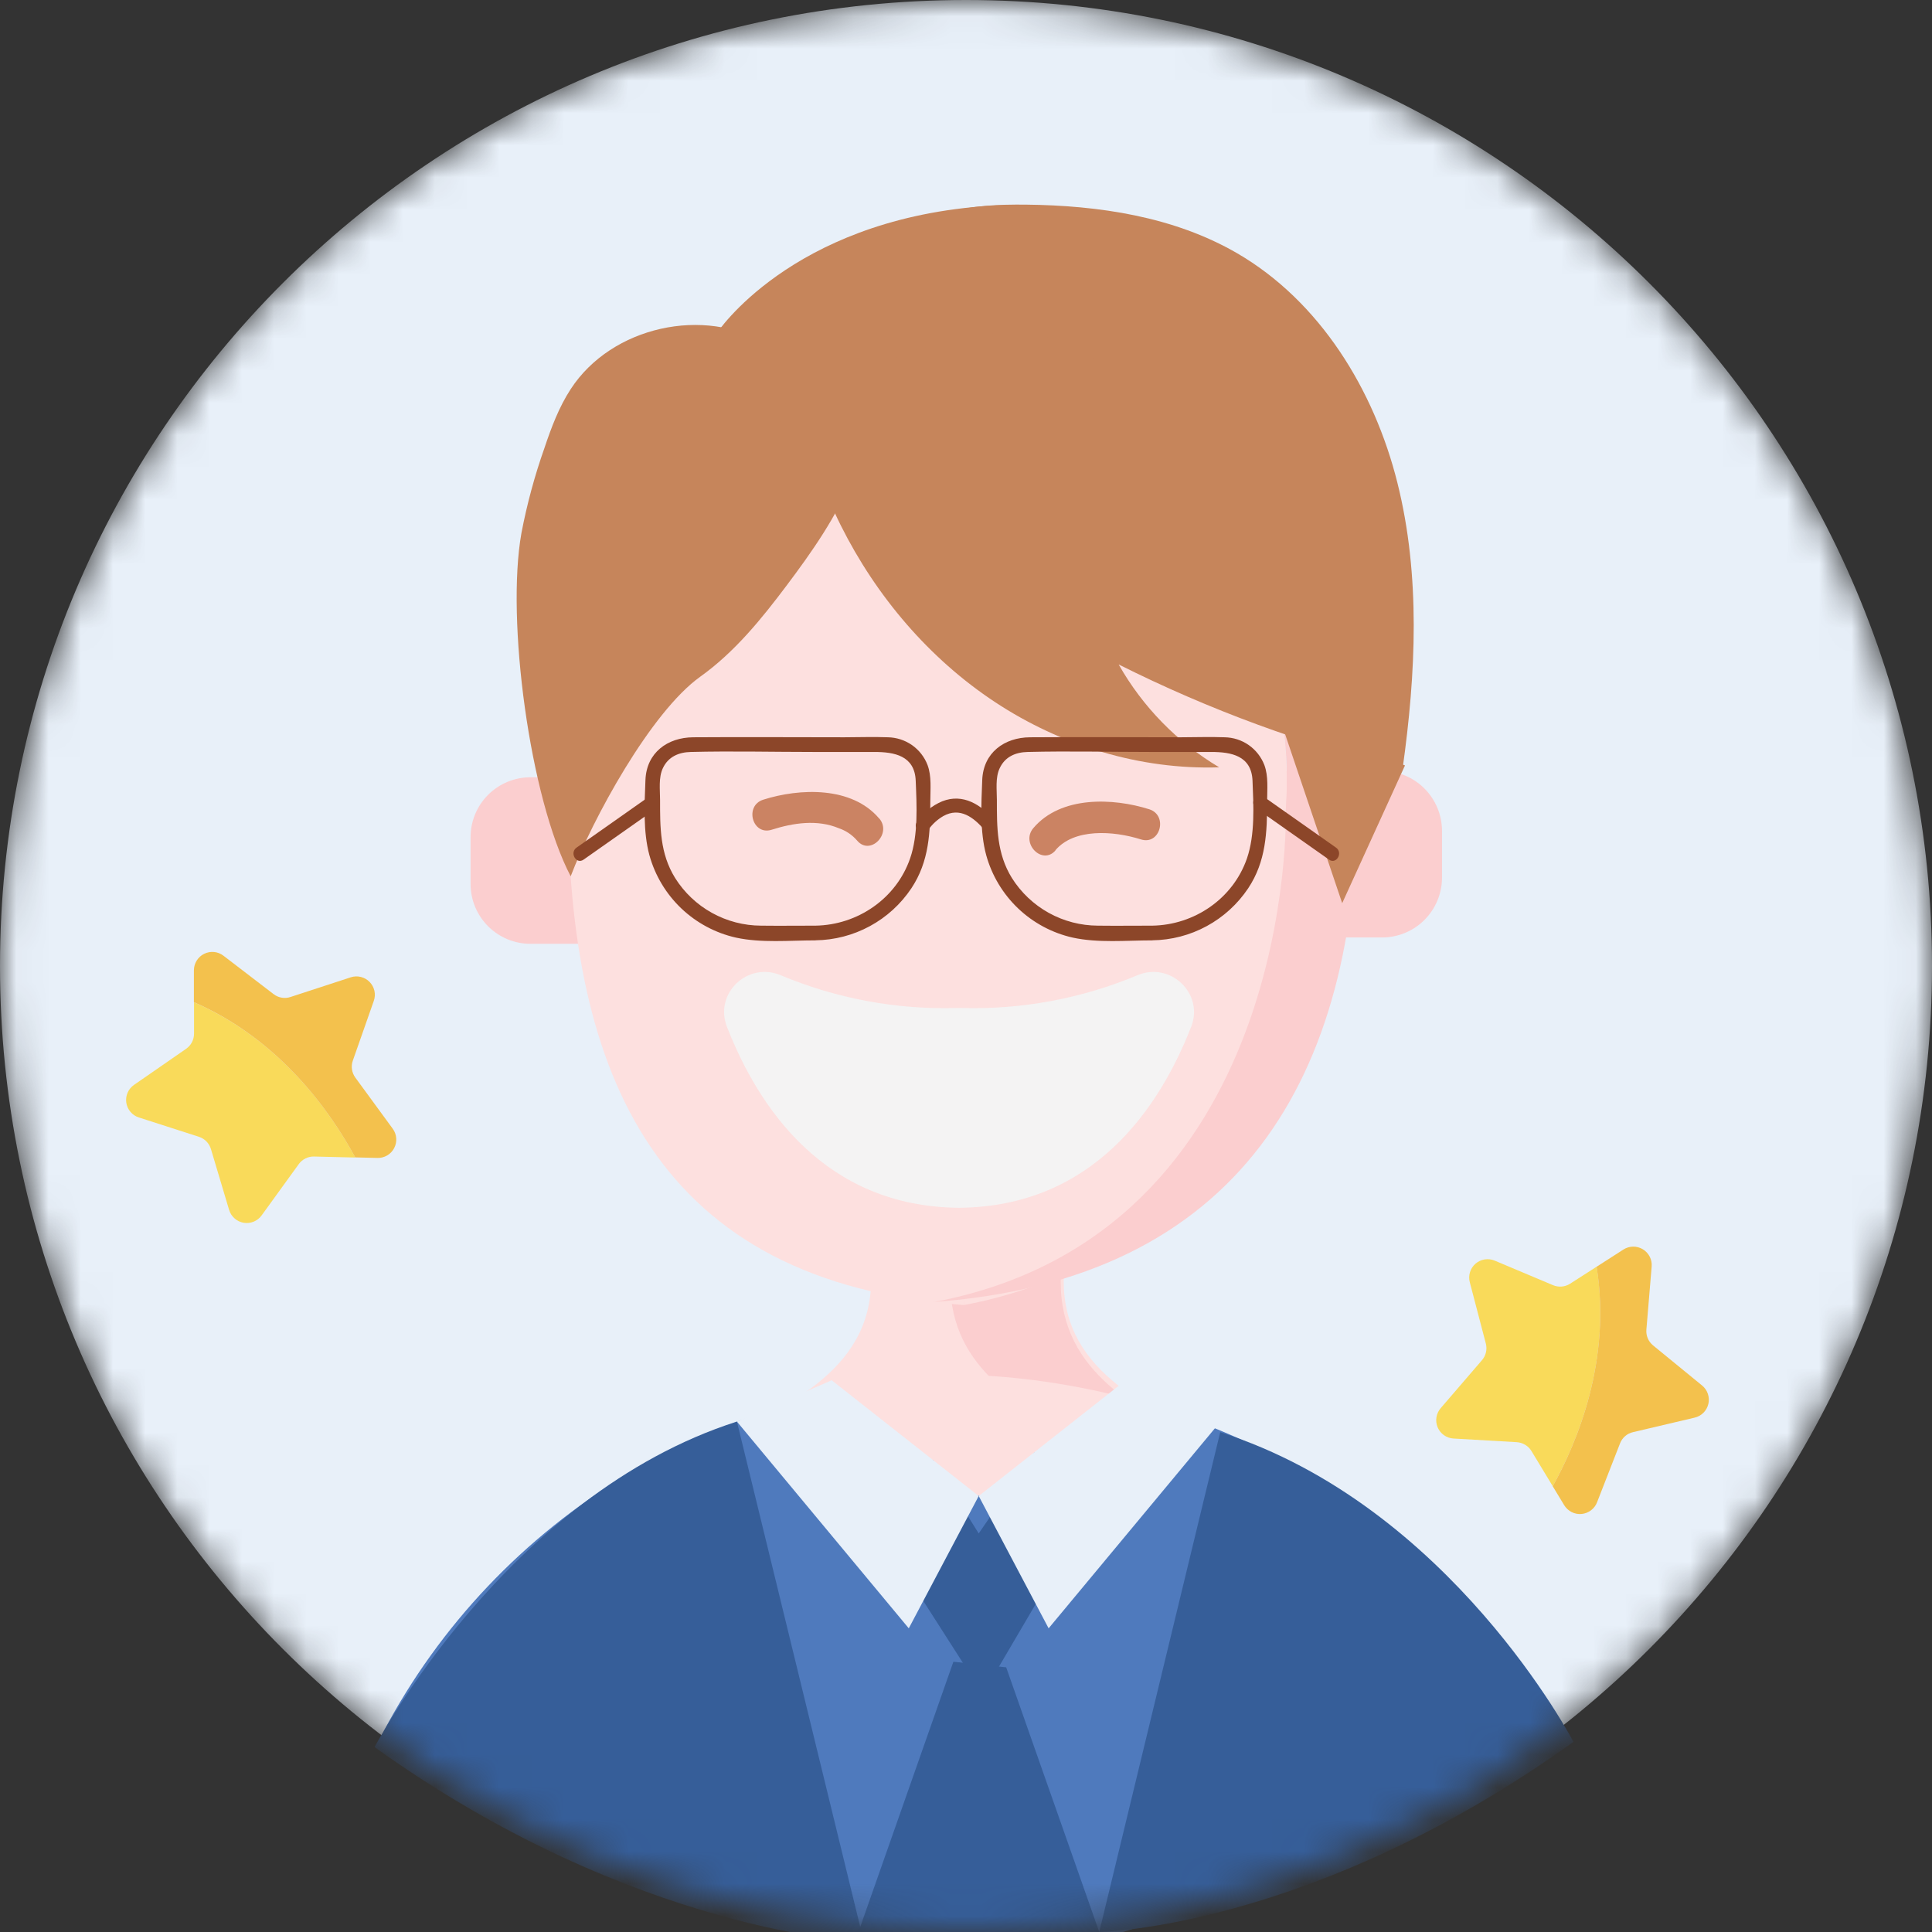 <svg width="60" height="60" viewBox="0 0 60 60" fill="none" xmlns="http://www.w3.org/2000/svg">
<rect x="0" y="0" width="60" height="60" fill="#333333" stroke="none"/>
<g clip-path="url(#clip0_20726_14511)">
<mask id="mask0_20726_14511" style="mask-type:luminance" maskUnits="userSpaceOnUse" x="0" y="0" width="60" height="60">
<path d="M30 60C46.569 60 60 46.569 60 30C60 13.431 46.569 0 30 0C13.431 0 0 13.431 0 30C0 46.569 13.431 60 30 60Z" fill="white"/>
</mask>
<g mask="url(#mask0_20726_14511)">
<path d="M30 60C46.569 60 60 46.569 60 30C60 13.431 46.569 0 30 0C13.431 0 0 13.431 0 30C0 46.569 13.431 60 30 60Z" fill="#E8F0F9"/>
<mask id="mask1_20726_14511" style="mask-type:luminance" maskUnits="userSpaceOnUse" x="-1" y="0" width="61" height="60">
<path d="M29.957 60C46.525 60 59.957 46.569 59.957 30C59.957 13.431 46.525 0 29.957 0C13.388 0 -0.043 13.431 -0.043 30C-0.043 46.569 13.388 60 29.957 60Z" fill="white"/>
</mask>
<g mask="url(#mask1_20726_14511)">
<path d="M43.082 51.345C43.893 44.224 33.035 45.535 33.035 39.793L33.131 37.664H27.054V39.733C27.054 45.543 16.041 44.181 17.006 51.345L30.029 49.931L43.082 51.345Z" fill="#FDE0DF"/>
<path d="M32.94 39.793L33.026 37.664H29.595L29.509 39.793C29.509 45.423 38.81 44.276 38.5 50.931L41.905 51.345C42.629 44.224 32.94 45.543 32.94 39.793Z" fill="#FBCECF"/>
<path d="M19.664 29.311H16.474C16.23 29.311 15.988 29.263 15.762 29.17C15.537 29.076 15.332 28.939 15.159 28.767C14.986 28.594 14.849 28.389 14.755 28.163C14.662 27.938 14.614 27.696 14.614 27.452V25.998C14.614 25.506 14.81 25.033 15.158 24.684C15.506 24.336 15.978 24.14 16.471 24.139H19.66L19.664 29.311Z" fill="#FBCECF"/>
<path d="M39.733 29.114H42.922C43.167 29.114 43.408 29.066 43.634 28.972C43.86 28.879 44.065 28.742 44.238 28.569C44.41 28.396 44.548 28.191 44.641 27.966C44.734 27.74 44.783 27.498 44.783 27.254V25.803C44.782 25.31 44.586 24.837 44.237 24.488C43.889 24.139 43.416 23.943 42.922 23.943H39.733V29.114Z" fill="#FBCECF"/>
<path d="M17.636 24.688C17.636 33.437 20.41 39.836 29.937 40.529V8.848C23.144 8.848 17.636 15.94 17.636 24.688Z" fill="#FDE0DF"/>
<path d="M39.93 25.183C40.62 15.541 30.285 8.989 30.067 8.852C30 8.852 29.934 8.852 29.866 8.852V39.008L29.937 40.529C41.24 38.413 39.93 25.183 39.93 25.183Z" fill="#FDE0DF"/>
<path d="M30.086 8.852L32.695 9.269C31.848 9.012 30.971 8.872 30.086 8.852Z" fill="#FDE0DF"/>
<path d="M28.975 40.437C38.502 39.747 42.164 33.438 42.164 24.689C42.164 17.189 38.12 10.913 32.69 9.269L30.086 8.852H30.069C30.288 8.989 40.621 15.541 39.933 25.183C39.933 25.183 40.277 38.321 28.977 40.441" fill="#FBCECF"/>
<path d="M39.733 22.275L41.683 28.049L43.633 23.771L39.733 22.275Z" fill="#C6855B"/>
<path d="M23.846 10.703C21.873 9.496 18.989 10.14 17.725 12.082C17.36 12.641 17.122 13.275 16.91 13.908C16.605 14.77 16.366 15.654 16.194 16.552C15.711 19.249 16.453 24.787 17.723 27.214C18.399 25.443 20.207 22.115 21.75 21.013C22.811 20.255 23.647 19.226 24.429 18.184C25.212 17.143 25.981 16.049 26.472 14.832C26.962 13.615 27.167 12.246 26.817 10.98" fill="#C6855B"/>
<path d="M25.363 13.068C25.206 14.189 25.608 15.31 26.114 16.322C27.212 18.517 28.854 20.453 30.903 21.805C32.953 23.158 35.409 23.91 37.863 23.83C36.563 23.054 35.487 21.953 34.741 20.635C37.549 22.044 40.507 23.131 43.559 23.874C43.972 20.924 44.121 17.885 43.398 14.995C42.676 12.105 40.992 9.358 38.416 7.862C36.452 6.724 34.126 6.38 31.86 6.355C31.034 6.347 30.192 6.38 29.396 6.602C28.28 6.912 27.286 7.58 26.166 7.872C25.777 7.973 25.371 8.031 25.018 8.223C24.587 8.458 24.291 8.865 23.949 9.214C23.13 10.049 22.044 10.571 20.88 10.69" fill="#C6855B"/>
<path d="M22.948 14.18C23.534 13.885 23.947 13.342 24.443 12.913C25.023 12.41 25.72 12.063 26.415 11.735C27.622 11.164 28.867 10.629 30.188 10.424C31.509 10.219 32.931 10.37 34.052 11.094" fill="#C6855B"/>
</g>
<path d="M30.043 42.865C26.316 42.864 22.659 43.879 19.465 45.8C16.271 47.721 13.66 50.475 11.914 53.768C14.826 55.673 17.928 57.271 21.171 58.534C24.705 59.906 26.915 60.764 30.014 60.769C33.138 60.769 35.37 59.907 38.915 58.534C42.159 57.272 45.261 55.675 48.172 53.768C46.426 50.475 43.815 47.721 40.621 45.8C37.427 43.879 33.77 42.864 30.043 42.865Z" fill="#4F7ABD"/>
<path d="M25.069 43.437C25.069 43.437 30.477 50.113 35.72 43.625C35.72 43.625 29.703 41.66 25.069 43.437Z" fill="#FDE0DF"/>
<path d="M6.026 32.102C6.026 32.194 6.004 32.285 5.961 32.367C5.918 32.449 5.856 32.519 5.78 32.572L4.161 33.693C4.074 33.753 4.005 33.837 3.963 33.934C3.921 34.032 3.907 34.139 3.922 34.244C3.938 34.349 3.982 34.448 4.051 34.529C4.119 34.61 4.209 34.67 4.31 34.703L6.183 35.306C6.271 35.335 6.35 35.385 6.415 35.452C6.479 35.519 6.526 35.6 6.552 35.689L7.115 37.574C7.146 37.676 7.204 37.768 7.284 37.838C7.363 37.909 7.461 37.956 7.566 37.974C7.671 37.992 7.779 37.98 7.878 37.94C7.976 37.9 8.061 37.833 8.124 37.747L9.278 36.153C9.332 36.078 9.404 36.017 9.487 35.976C9.57 35.935 9.662 35.914 9.754 35.917L11.034 35.948C10.293 34.574 8.727 32.304 6.026 31.127V32.102Z" fill="#F9DA5A"/>
<path d="M12.197 35.054L11.034 33.464C10.98 33.389 10.944 33.303 10.931 33.211C10.917 33.12 10.926 33.026 10.957 32.939L11.609 31.082C11.644 30.982 11.651 30.874 11.628 30.77C11.604 30.666 11.553 30.571 11.478 30.495C11.404 30.419 11.31 30.365 11.207 30.34C11.103 30.314 10.995 30.318 10.894 30.351L9.023 30.962C8.935 30.992 8.842 30.999 8.751 30.984C8.66 30.969 8.573 30.932 8.5 30.876L6.939 29.68C6.855 29.615 6.754 29.575 6.648 29.565C6.542 29.555 6.435 29.575 6.34 29.622C6.244 29.669 6.164 29.742 6.108 29.833C6.052 29.923 6.022 30.028 6.022 30.134V31.124C8.723 32.3 10.29 34.572 11.031 35.944L11.72 35.961C11.827 35.964 11.932 35.937 12.025 35.883C12.117 35.829 12.192 35.75 12.241 35.656C12.291 35.561 12.313 35.455 12.305 35.349C12.298 35.242 12.26 35.14 12.197 35.054Z" fill="#F3C14D"/>
<path d="M48.761 39.867C48.683 39.917 48.594 39.947 48.502 39.955C48.41 39.963 48.317 39.948 48.232 39.913L46.422 39.151C46.323 39.109 46.215 39.096 46.109 39.112C46.004 39.129 45.905 39.175 45.824 39.244C45.743 39.314 45.684 39.406 45.652 39.508C45.621 39.61 45.618 39.719 45.646 39.822L46.144 41.725C46.167 41.814 46.169 41.908 46.148 41.998C46.127 42.088 46.084 42.172 46.024 42.242L44.741 43.733C44.672 43.814 44.626 43.912 44.61 44.017C44.593 44.123 44.607 44.23 44.648 44.328C44.69 44.426 44.758 44.511 44.845 44.572C44.932 44.633 45.034 44.669 45.141 44.675L47.105 44.788C47.197 44.794 47.287 44.822 47.366 44.87C47.446 44.917 47.512 44.983 47.56 45.062L48.222 46.155C48.981 44.79 50.049 42.247 49.586 39.338L48.761 39.867Z" fill="#F9DA5A"/>
<path d="M49.598 46.655L50.313 44.822C50.346 44.736 50.401 44.66 50.471 44.599C50.54 44.539 50.624 44.497 50.714 44.477L52.629 44.026C52.733 44.002 52.828 43.949 52.903 43.873C52.978 43.798 53.031 43.703 53.055 43.599C53.079 43.495 53.073 43.387 53.039 43.286C53.005 43.185 52.943 43.096 52.86 43.028L51.338 41.783C51.266 41.724 51.209 41.649 51.173 41.563C51.137 41.478 51.122 41.385 51.13 41.293L51.294 39.333C51.303 39.227 51.282 39.12 51.233 39.026C51.184 38.931 51.11 38.851 51.019 38.797C50.928 38.742 50.823 38.713 50.717 38.715C50.611 38.716 50.507 38.748 50.417 38.805L49.584 39.34C50.047 42.248 48.981 44.791 48.221 46.156L48.578 46.746C48.634 46.837 48.714 46.911 48.809 46.959C48.904 47.007 49.01 47.028 49.117 47.018C49.223 47.008 49.324 46.969 49.409 46.905C49.494 46.841 49.56 46.755 49.598 46.655Z" fill="#F3C14D"/>
<path d="M32.776 26.406C33.353 25.721 34.573 25.796 35.434 26.069C36.029 26.257 36.284 25.322 35.692 25.133C34.565 24.776 32.943 24.711 32.09 25.719C31.69 26.194 32.373 26.883 32.78 26.409L32.776 26.406Z" fill="#CB8363"/>
<path d="M27.305 25.421C26.453 24.411 24.831 24.477 23.703 24.835C23.111 25.023 23.364 25.955 23.962 25.769C24.635 25.556 25.379 25.441 26.052 25.722C26.272 25.797 26.468 25.93 26.62 26.106C27.023 26.584 27.706 25.895 27.309 25.421H27.305Z" fill="#CB8363"/>
<path d="M28.964 45.334L30.395 47.623L32.124 45.098L32.864 48.623L30.524 52.611L27.909 48.523L28.964 45.334Z" fill="#365E99"/>
<path d="M30.395 46.46L25.828 42.865L22.886 44.149L28.223 50.569L30.395 46.46Z" fill="#E8F0F9"/>
<path d="M30.395 46.46L34.961 42.865L37.903 44.149L32.566 50.569L30.395 46.46Z" fill="#E8F0F9"/>
<path d="M31.248 51.78L34.138 60C34.138 60 29.891 60.639 26.63 60.086L29.608 51.607" fill="#365E99"/>
<path d="M22.886 44.148L26.83 60.312C26.83 60.312 19.723 60.061 11.633 54.258C11.633 54.258 15.73 46.431 22.886 44.148Z" fill="#365E99"/>
<path d="M37.895 44.477L34.138 60C34.138 60 40.776 59.898 48.865 54.095C48.867 54.096 45.051 46.759 37.895 44.477Z" fill="#365E99"/>
<path d="M29.722 31.304C27.848 31.36 25.983 31.014 24.253 30.29C23.227 29.85 22.17 30.85 22.576 31.888C23.551 34.388 25.602 37.474 29.784 37.509C33.967 37.474 36.018 34.384 36.993 31.888C37.399 30.854 36.341 29.85 35.316 30.29C33.586 31.014 31.721 31.36 29.846 31.304C29.804 31.302 29.765 31.302 29.722 31.304Z" fill="#F4F3F3"/>
<path d="M25.323 28.747C24.761 28.747 24.203 28.754 23.637 28.747C23.103 28.746 22.577 28.609 22.11 28.35C21.643 28.091 21.249 27.718 20.965 27.265C20.494 26.504 20.499 25.697 20.499 24.84C20.499 24.528 20.447 24.15 20.585 23.858C20.752 23.5 21.081 23.361 21.453 23.353C22.728 23.321 24.006 23.353 25.281 23.353H27.16C27.771 23.353 28.406 23.466 28.438 24.243C28.47 25.02 28.52 25.919 28.265 26.657C27.834 27.907 26.634 28.726 25.326 28.747C25.034 28.752 25.033 29.207 25.326 29.202C25.916 29.195 26.496 29.044 27.015 28.762C27.534 28.481 27.976 28.077 28.304 27.586C28.86 26.75 28.892 25.842 28.892 24.88C28.892 24.512 28.936 24.108 28.806 23.759C28.71 23.508 28.541 23.292 28.321 23.138C28.1 22.985 27.839 22.901 27.571 22.897C27.123 22.879 26.671 22.897 26.223 22.897C24.659 22.897 23.094 22.886 21.529 22.897C20.73 22.902 20.078 23.375 20.045 24.223C20.015 24.973 19.97 25.83 20.168 26.559C20.342 27.188 20.684 27.759 21.157 28.21C21.63 28.66 22.216 28.974 22.853 29.118C23.647 29.291 24.515 29.204 25.322 29.204C25.616 29.202 25.616 28.747 25.323 28.747Z" fill="#8C4629"/>
<path d="M35.783 28.747C35.221 28.747 34.662 28.754 34.096 28.747C33.562 28.745 33.037 28.609 32.57 28.35C32.102 28.09 31.708 27.717 31.424 27.265C30.954 26.504 30.959 25.697 30.959 24.84C30.959 24.528 30.907 24.15 31.046 23.858C31.212 23.5 31.541 23.361 31.913 23.353C33.187 23.321 34.466 23.353 35.74 23.353H37.621C38.232 23.353 38.866 23.466 38.898 24.243C38.93 25.02 38.979 25.919 38.726 26.657C38.295 27.907 37.094 28.726 35.786 28.747C35.493 28.752 35.492 29.207 35.786 29.202C36.376 29.195 36.956 29.044 37.475 28.762C37.993 28.481 38.436 28.077 38.764 27.586C39.32 26.75 39.352 25.842 39.352 24.88C39.352 24.512 39.396 24.108 39.266 23.759C39.169 23.508 39 23.292 38.78 23.138C38.56 22.985 38.299 22.901 38.03 22.897C37.583 22.879 37.13 22.897 36.682 22.897C35.118 22.897 33.553 22.886 31.989 22.897C31.19 22.902 30.538 23.375 30.504 24.223C30.474 24.973 30.429 25.83 30.628 26.559C30.802 27.188 31.144 27.759 31.617 28.21C32.089 28.66 32.676 28.974 33.313 29.118C34.107 29.291 34.975 29.204 35.781 29.204C36.075 29.202 36.076 28.747 35.783 28.747Z" fill="#8C4629"/>
<path d="M20.165 24.734L17.905 26.324C17.68 26.483 17.895 26.856 18.123 26.697L20.383 25.107C20.608 24.948 20.393 24.574 20.165 24.734Z" fill="#8C4629"/>
<path d="M39.016 25.107L41.275 26.697C41.502 26.856 41.718 26.483 41.492 26.324L39.233 24.734C39.006 24.574 38.79 24.948 39.016 25.107Z" fill="#8C4629"/>
<path d="M28.851 25.741C28.97 25.581 29.12 25.446 29.293 25.345C29.81 25.054 30.245 25.385 30.581 25.785C30.758 25.998 31.062 25.692 30.885 25.481C30.476 24.991 29.907 24.63 29.262 24.885C28.945 25.018 28.673 25.24 28.478 25.524C28.319 25.752 28.692 25.967 28.851 25.742V25.741Z" fill="#8C4629"/>
<path d="M22.262 10.346C22.262 10.346 24.528 6.889 30.481 6.409C36.434 5.93 22.262 10.346 22.262 10.346Z" fill="#C6855B"/>
</g>
</g>
<defs>
<clipPath id="clip0_20726_14511">
<rect width="60" height="60" fill="white"/>
</clipPath>
</defs>
</svg>
